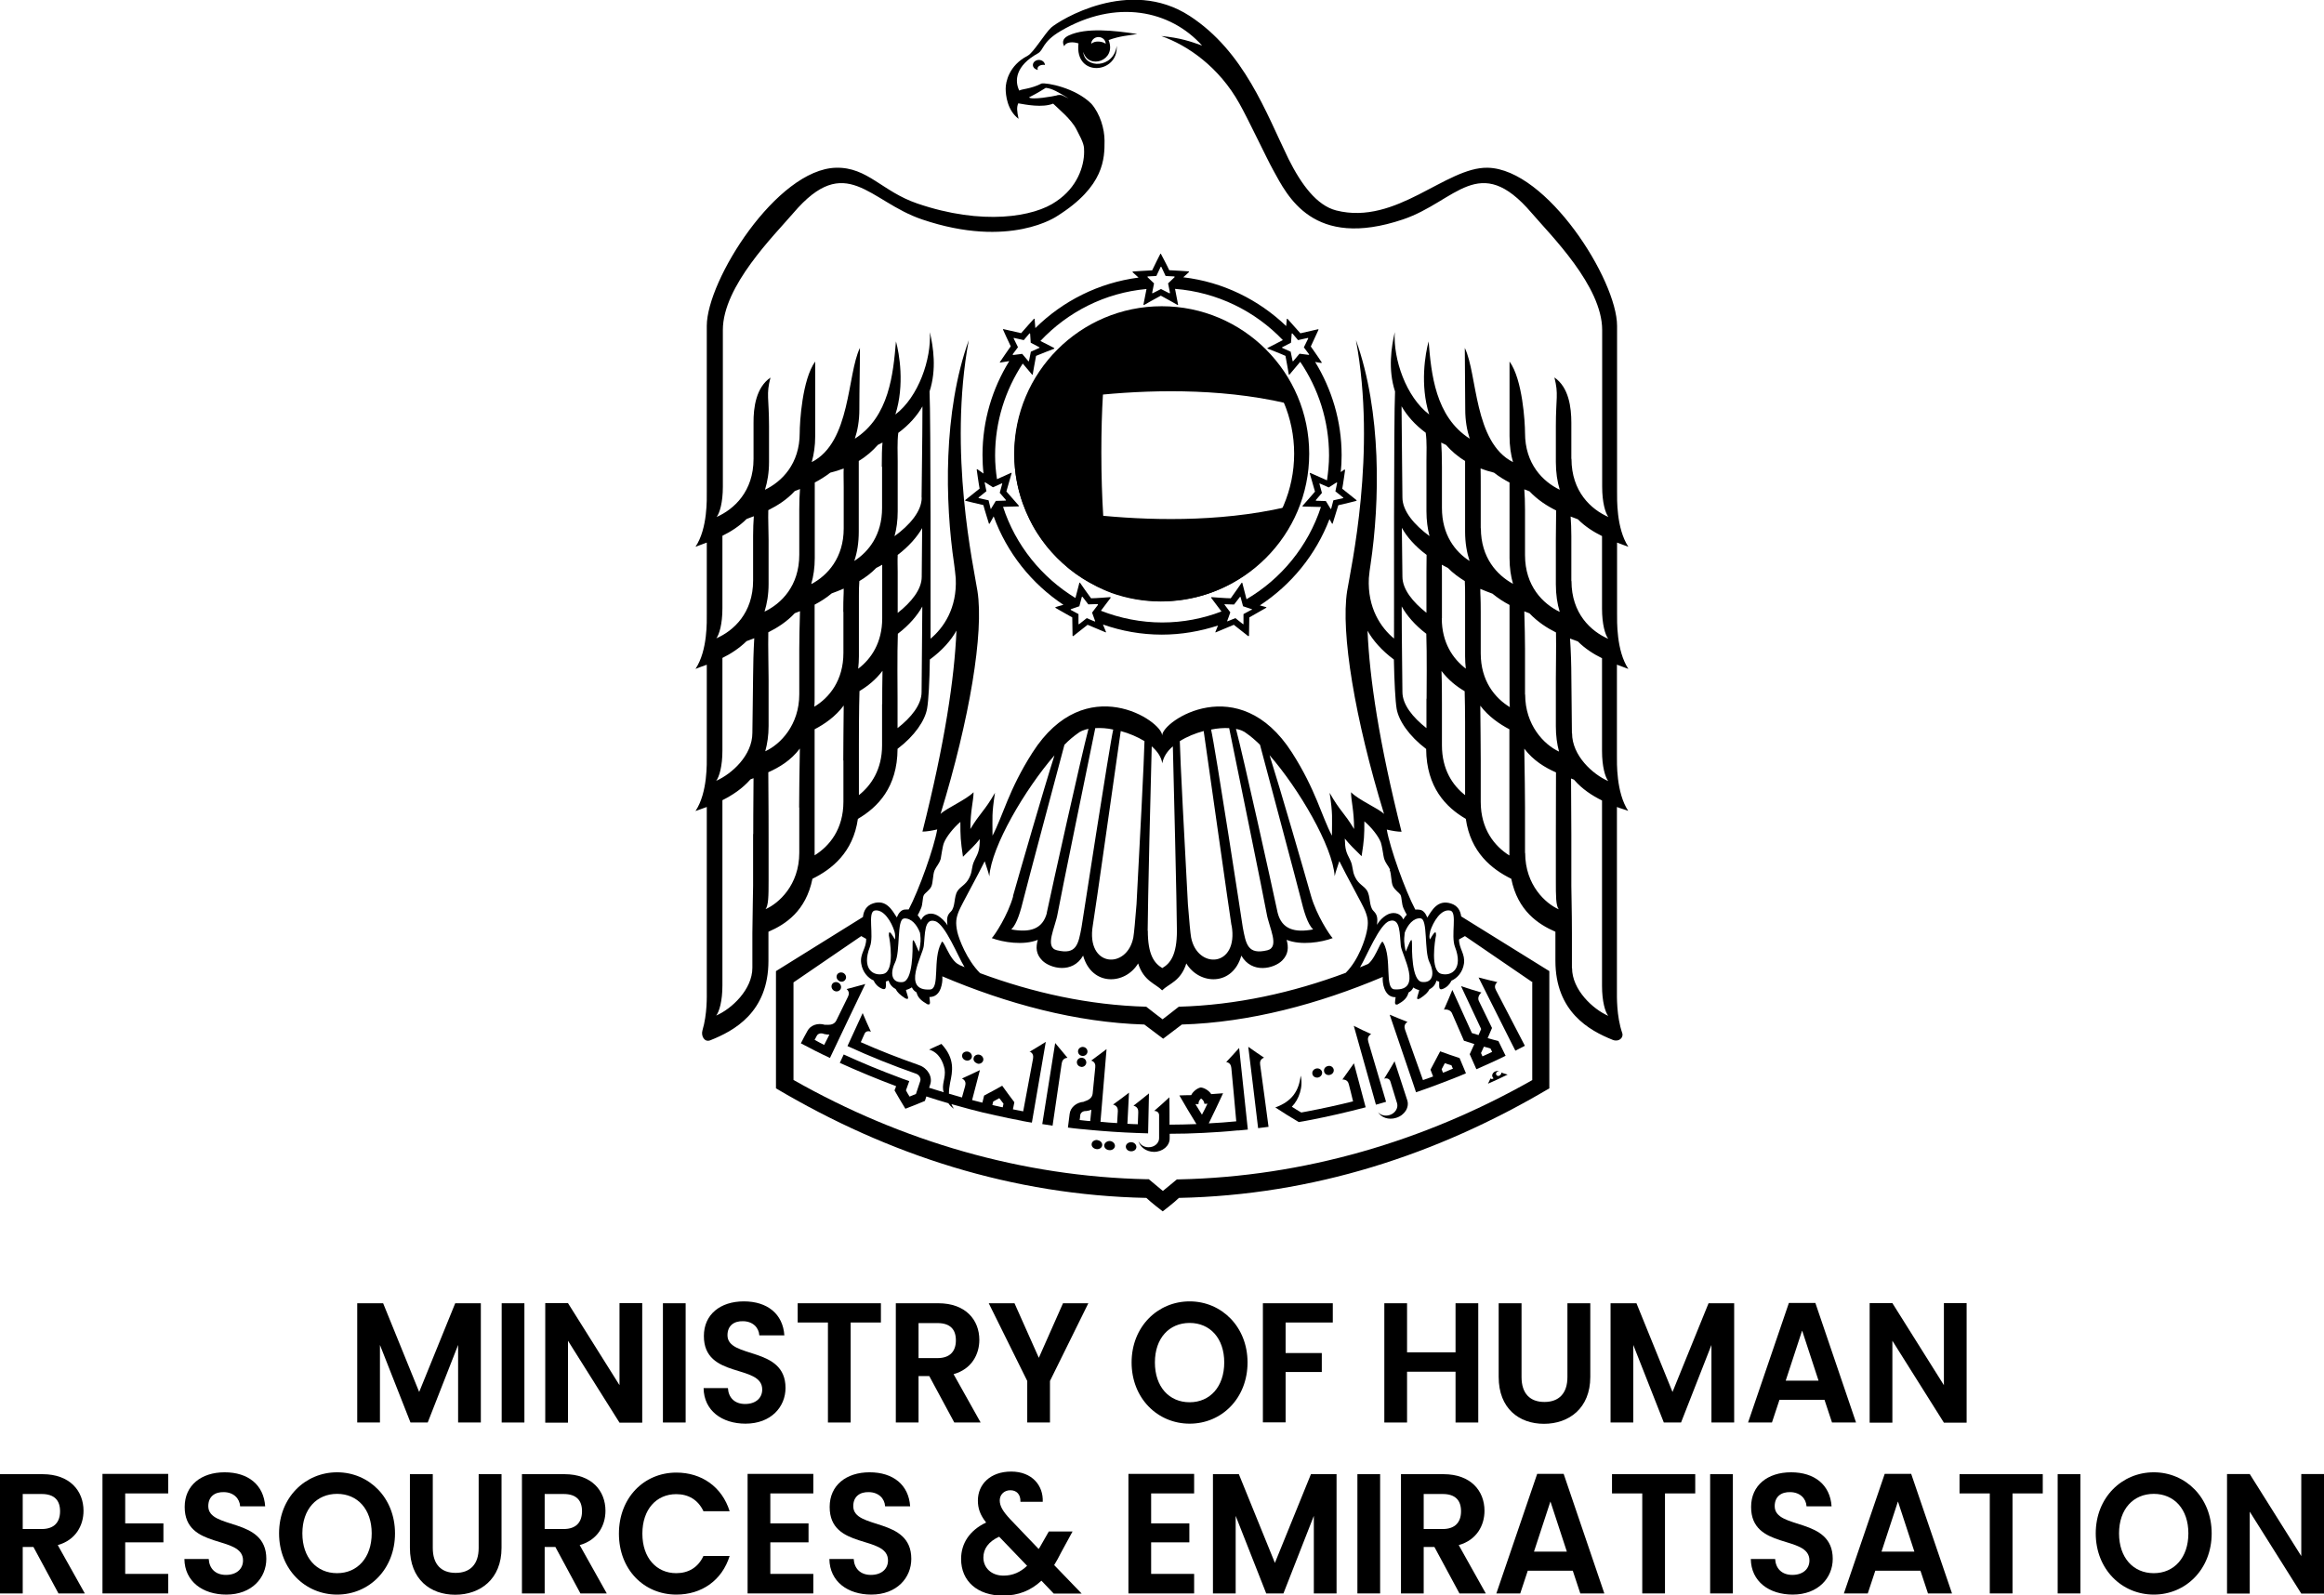 <?xml version="1.0" encoding="UTF-8"?>
<svg id="Layer_2" data-name="Layer 2" xmlns="http://www.w3.org/2000/svg" viewBox="0 0 160.56 110.24">
  <g id="Layer_1-2" data-name="Layer 1">
    <path d="M80.26,41.54c-5.62,0-10.19-4.57-10.19-10.19s4.57-10.19,10.19-10.19,10.19,4.57,10.19,10.19-4.57,10.19-10.19,10.19Zm0-19.34c-5.05,0-9.15,4.11-9.15,9.15s4.11,9.15,9.15,9.15,9.15-4.11,9.15-9.15-4.11-9.15-9.15-9.15Z"/>
    <g>
      <path d="M71.78,4.14c-.23,0-.42,.16-.42,.35,0,.17,.15,.31,.35,.34-.02-.03-.03-.06-.03-.09,0-.14,.18-.26,.39-.26,.04,0,.09,0,.12,.01h0c0-.19-.19-.35-.42-.35Z"/>
      <path d="M77.15,3.17c-.21,1.58-2.24,1.58-2.31,.41,.36,1.27,2.33,.61,1.75-.81,.78-.29,1.35-.31,1.98-.42-1.62-.25-3.53-.45-4.71,.09-.58,.26-.41,.62-.33,.76,.09-.31,.61-.33,.98-.2-.28,2.38,2.77,2.1,2.64,.17Zm-1.26-.61c.28,0,.5,.21,.5,.47-.15-.15-.73-.27-1,0,0-.26,.23-.47,.5-.47Z"/>
      <path d="M111.72,45.93c.3,.11,.57,.21,.78,.29-.84-1.27-.78-3.33-.78-3.82v-4.91c.3,.12,.57,.21,.78,.29-.84-1.27-.78-3.33-.78-3.82v-11.44c0-3.17-4.84-10.83-8.93-10.93-2.9-.07-6.31,4.01-10.48,2.95-1.34-.35-2.4-1.78-3.29-3.56-1.55-3.18-3.05-7.42-6.83-9.88-4.19-2.72-9.01,.32-9.56,.8-.47,.44-1.23,1.74-1.63,1.95-1.31,.68-1.52,1.83-1.52,2.27s.1,1.49,.89,2.09c-.11-.52-.14-.8-.02-1.07,.52,.09,1.67,.32,2.41,.02,.36,.36,1.24,1.06,1.61,1.78,.53,1,.53,1.15,.53,1.55,0,1.01-.48,2.46-1.92,3.42-1.52,1.08-5.11,1.69-9.61,.15-2.43-.83-3.43-2.52-5.61-2.47-4.09,.1-8.93,7.77-8.93,10.93v11.44c0,.49,.07,2.55-.78,3.82,.21-.08,.48-.18,.78-.29v4.91c0,.49,.07,2.54-.78,3.82,.21-.09,.48-.18,.78-.29v6.29c0,.48,.07,2.54-.78,3.82,.21-.08,.48-.17,.78-.28v12.69c0,.37,.04,1.61-.3,2.75-.11,.38,.14,.84,.54,.68,1.64-.65,4.02-1.93,4.02-5.49v-2.01c1.18-.51,2.59-1.43,3.04-3.66,1.34-.66,2.81-1.82,3.14-4.14,1.37-.8,2.73-2.18,2.74-4.84,1.19-.9,1.9-1.96,2.04-2.78,.1-.55,.17-1.87,.19-3.39,.86-.63,1.48-1.34,1.84-2-.14,3.3-.8,7.75-2.35,13.89,.27,0,.64-.06,1.02-.15-.21,1.24-1.26,4.19-1.97,5.53-.1,0-.2,0-.31,.01-.23,.04-.4,.26-.51,.54-.32-.49-.72-1.27-1.64-.97-.48,.16-.66,.54-.7,.94-.77,.48-6.01,3.74-6.01,3.74v8.1c7.78,4.61,16.34,7.38,25.59,7.57,.3,.3,1.13,.93,1.13,.93,0,0,.82-.63,1.12-.93,9.25-.19,17.82-2.97,25.59-7.57v-8.1s-5.8-3.6-6.09-3.78c-.05-.38-.23-.74-.7-.89-.93-.3-1.33,.48-1.64,.97-.11-.28-.28-.51-.52-.54-.11-.02-.21-.02-.31-.01-.71-1.34-1.76-4.29-1.97-5.53,.38,.09,.74,.15,1.02,.15-1.55-6.15-2.21-10.59-2.35-13.89,.36,.65,.97,1.36,1.82,1.99,.03,1.53,.1,2.85,.19,3.4,.14,.82,.85,1.88,2.04,2.78,.02,2.66,1.38,4.04,2.74,4.83,.33,2.32,1.8,3.48,3.14,4.14,.45,2.22,1.86,3.14,3.05,3.66v2.01c0,3.51,2.33,4.81,3.96,5.46,.42,.17,.76-.15,.66-.46-.41-1.19-.37-2.57-.37-2.95v-12.68c.3,.12,.57,.18,.78,.27-.84-1.28-.78-3.34-.78-3.82v-6.29ZM73.03,6.59h0c-.28,.07-1.75,.33-1.94,.14,.32-.17,.54-.27,1.16-.66,.45,.04,.88,.31,1.58,.73-.39-.16-.43-.29-.8-.22Zm-21,51.04v3.57c0,.45-.04,1.76-.05,3.27v2.4c0,1.5-1.43,2.84-2.5,3.3,.21-.26,.43-1,.43-2.08v-12.8c.66-.33,1.36-.78,1.94-1.44,.07-.02,.13-.05,.21-.08-.02,2-.02,3.56-.02,3.86Zm0-10.95c0,.59-.05,3.6-.05,3.96,0,1.56-1.43,2.84-2.5,3.31,.21-.27,.43-1,.43-2.09v-6.4c.57-.28,1.16-.66,1.67-1.16,.16-.06,.34-.13,.53-.2-.05,.83-.08,1.94-.08,2.58Zm-2.55-2.56c.21-.27,.43-1,.43-2.09v-5.01c.57-.28,1.16-.65,1.67-1.16,.15-.06,.32-.12,.5-.19-.03,.41-.05,.85-.05,1.36v3.08c0,2.25-1.35,3.48-2.55,4Zm5.74,11.67v3.13c0,2.25-1.44,3.51-2.33,3.9,.2-.26,.21-.9,.21-1.99v-1.13h0v-1.83c0-.35,0-2.2-.02-4.51,.74-.33,1.56-.81,2.18-1.64-.03,1.53-.05,3.53-.05,4.08Zm0-10.95v3.13c0,2.12-1.3,3.46-2.35,3.94,.14-.51,.23-1.09,.23-1.74v-.07s0,0,0,0c0-.07,0-.14,0-.21v-1.13h0v-1.83c0-.76-.04-2.2-.02-3.24,.62-.31,1.28-.73,1.83-1.32,.12-.05,.24-.09,.36-.14-.03,.89-.05,2.06-.05,2.62Zm0-9.64v3.13c0,2.15-1.24,3.38-2.4,3.93,.17-.55,.28-1.18,.28-1.91v-3.07c0-.69-.04-1.38-.02-2.03,.62-.31,1.28-.72,1.83-1.32,.12-.04,.24-.09,.36-.14-.03,.39-.05,.86-.05,1.41Zm.83,5.14c.15-.52,.24-1.11,.24-1.78v-5.22c.36-.19,.72-.41,1.07-.68,.33-.08,.64-.18,.93-.29-.02,.32,0,.72,0,1.3v2.84c0,2.04-1.12,3.25-2.22,3.84Zm2.22,12.21v2.84c0,1.9-.96,3.07-1.99,3.71v-4.86c0-.2,0-2.53,0-3.85,.71-.37,1.44-.88,2.01-1.64-.01,1.11-.03,2.97-.03,3.8Zm0-10.27v2.83c0,1.91-.98,3.1-2.01,3.72,.02-.2,.02-.41,.02-.63v-4.91c0-.16,0-.88,0-1.51,.4-.21,.8-.46,1.18-.78,.25-.09,.53-.2,.83-.33,0,.53-.03,.53-.03,1.6Zm2.67,6.37v2.85c0,1.65-.74,2.76-1.6,3.44v-3.52c0-.35,0-2.46,.04-3.67,.57-.34,1.13-.79,1.59-1.4-.02,.77-.02,1.76-.02,2.29Zm-1.65-2.45c.03-.27,.05-.56,.05-.85v-4.19c0-.31,0-.67,.03-1.01,.41-.24,.81-.54,1.17-.91,.14-.07,.28-.14,.41-.22,0,.25,0,.53,0,.85v2.85c0,1.69-.76,2.8-1.65,3.48Zm1.65-13.95v2.85c0,1.85-.92,3.02-1.92,3.66,.2-.58,.31-1.25,.31-2.03v-4.19c0-.22,0-.46,0-.69,.53-.32,.96-.7,1.32-1.11,.11-.05,.22-.11,.32-.16-.04,.4-.05,.94-.05,1.67Zm2.73,15.57c0,.87-.72,1.76-1.66,2.49v-2.03c0-.49-.03-3.2,.02-4.49,.79-.6,1.35-1.27,1.69-1.88-.01,2.22-.05,5.3-.05,5.91Zm-1.66-9.47c.78-.59,1.35-1.25,1.7-1.86-.02,1.55-.03,2.96-.03,3.36,0,.88-.72,1.76-1.66,2.5v-2.84c0-.33-.02-.74,0-1.15Zm1.67-3.97c0,.95-.83,1.9-1.88,2.67,.14-.5,.22-1.07,.22-1.72v-3.45c0-.55-.04-1.34,.04-1.97,.76-.56,1.3-1.19,1.67-1.83,0,2.23-.06,5.65-.06,6.3Zm-.06,28.41c.15-.32,.1-.77,.21-.95,.08-.14,.38-.32,.51-.58,.13-.27,.1-.84,.23-1.13,.13-.29,.3-.41,.42-.78,.03-.12,.12-.85,.22-1.1,.16-.42,.65-1.04,1.14-1.46,0,.99,.01,1.27,.18,2.41,.49-.49,.85-.82,1.16-1.22-.01,.74-.08,.91-.36,1.46-.24,.48-.12,.74-.37,1.22-.24,.49-.61,.59-.81,.91-.26,.4-.13,1.08-.45,1.41-.22,.22-.32,.39-.24,.96-.19-.32-.44-.52-.65-.66-.41-.26-.95-.2-1.17,.29-.07-.11-.15-.23-.24-.33,.07-.13,.15-.28,.21-.43Zm11.1,1.28c-.22,1.17-.34,1.92-1.7,1.59-.88-.21-.11-1.58,.05-2.54,.14-.83,2.28-11.24,2.6-12.81,.38-.02,.81,0,1.24,.1-.26,1.12-2.18,13.63-2.19,13.66Zm2.7-13.56c.59,.16,1.16,.4,1.65,.7-.02,1.18-.34,7.35-.55,11.26-.09,1.15-.17,2.01-.22,2.3-.43,2.24-3.29,2.08-2.8-.83,.14-.78,1.61-11.23,1.93-13.43Zm-5.09,12.56c-.3,1.15-1.19,1.38-2.46,1.15,.4-.4,.64-1.26,.87-2.2,.19-.78,2.28-8.6,2.8-10.56,.32-.33,.64-.59,.91-.78,.19-.16,.45-.26,.75-.32-.52,1.98-2.5,10.91-2.88,12.71Zm-2.33-1.15c-.37,1.32-1.27,2.69-1.48,2.9,.78,.29,2.19,.52,3.18,.12-.15,.52-.13,.99,.31,1.43,.54,.54,2.08,.94,2.82-.34,.6,2.13,2.9,2.03,3.8,.54,.39,1.23,1.2,1.39,1.66,1.86,.47-.47,1.28-.62,1.67-1.86,.9,1.49,3.2,1.59,3.8-.54,.74,1.28,2.27,.89,2.82,.34,.44-.44,.45-.92,.31-1.43,1,.4,2.41,.17,3.18-.12-.21-.21-1.11-1.58-1.49-2.9-.45-1.6-2.12-7.37-2.87-9.74,2.03,2.33,4.35,6.28,4.5,8.36,.06-.3,.2-.65,.32-1.04,.47,.97,1.59,2.96,1.78,3.43,.2,.5,.25,.82,.11,1.46-.1,.48-.53,1.91-1.45,2.83-3.68,1.37-7.55,2.23-11.53,2.34-.32,.26-1.12,.87-1.12,.87,0,0-.8-.6-1.13-.87-3.96-.11-7.81-.96-11.48-2.32,0,0,0,0,0,0-.92-.92-1.46-2.36-1.57-2.84-.14-.65-.09-.97,.11-1.46,.19-.46,1.31-2.46,1.78-3.43,.12,.39,.26,.75,.32,1.04,.15-2.08,2.47-6.02,4.5-8.36-.75,2.36-2.42,8.14-2.87,9.74Zm9.29,2.39c0-1.52,.23-11.18,.28-12.74,.39,.34,.66,.73,.73,1.17,.08-.44,.34-.84,.73-1.17,.04,1.56,.28,11.23,.28,12.74,0,1.65-.44,2.25-1.01,2.58-.57-.34-1-.94-1-2.58Zm8.22-1.19c.16,.96,.93,2.32,.05,2.54-1.36,.33-1.48-.42-1.7-1.59,0-.04-1.92-12.54-2.19-13.66,.44-.09,.86-.12,1.25-.1,.28,1.38,2.46,12.03,2.59,12.81Zm-2.13-12.76c.31,.06,.56,.16,.75,.32,.28,.19,.59,.46,.92,.78,.52,1.96,2.61,9.78,2.8,10.56,.23,.94,.47,1.8,.87,2.2-1.26,.24-2.16,0-2.45-1.15-.38-1.8-2.36-10.74-2.88-12.71Zm-.29,13.58c.5,2.91-2.37,3.07-2.8,.83-.05-.28-.13-1.15-.22-2.29-.21-3.91-.54-10.1-.56-11.27,.49-.31,1.06-.54,1.65-.7,.32,2.2,1.79,12.65,1.92,13.43Zm10.48,1.22c-.11-.46-.45,.95-1.04,1.44-.19,.08-.38,.16-.57,.24,.46-.77,1.35-2.99,2.03-3.2,.78-.25,.7,.92,.79,1.72,.07,.62,1.56,3.13-.44,3-.7-.04-.16-2.11-.76-3.21Zm-29.3,1.5c-.71-.29-1.12-2-1.24-1.5-.61,1.1-.07,3.16-.77,3.21-2,.13-.51-2.38-.44-3,.1-.8,.01-1.97,.79-1.72,.7,.21,1.59,2.48,2.02,3.16,0,0,.02,.01,.02,.02-.13-.05-.25-.11-.38-.16Zm-3.82-3.2c.52-.04,.91,.46,1.11,.99,.03,.24,.07,.48,.01,.86-.02,.16-.05,.31-.09,.45-.15-.32-.43-1.16-.43-.61,0,.39,.04,2.64-.7,2.71-.73,.07-.89-.58-.51-1.36,.38-.77,.1-2.99,.61-3.03Zm-2.05-.54c.64-.15,1.2,.78,1.4,1.45,.06,.19,.05,.48,.03,.54-.18-.28-.44-.78-.42-.27,.07,.31,.42,2.45-.37,2.65-.71,.18-1.53-.34-.94-1.87,.3-.78-.18-2.39,.32-2.5Zm45.46,4.97v6.74c-7.45,4.23-15.8,6.68-24.41,6.86h-.14s-.65,.54-.97,.8c0,0,0,0,0,0h0c-.32-.27-.97-.81-.97-.81h-.14c-8.61-.18-16.96-2.63-24.41-6.86v-6.74s4.68-3.2,4.68-3.2c.11,.06,.23,.13,.34,.19,.02,.67-.45,1.02-.34,1.71,.09,.57,.44,.98,.86,1.17,.11,.26,.32,.46,.59,.57,.29,.11,.26-.14,.25-.5,.06-.02,.13-.04,.19-.07,.08,.27,.26,.47,.49,.59,.1,.21,.29,.4,.66,.64,.37,.17,.12-.23,.05-.58,.13-.03,.27-.09,.41-.18,.05,.11,.12,.21,.22,.28,.04,.03,.07,.05,.1,.07,.09,.38,.35,.59,.75,.82,.27,.09,.16-.22,.14-.5,.37,0,.7-.2,.84-.8,.07-.29,.06-.48,.05-.63,4.45,1.89,9.26,3.19,13.96,3.33,.17,.13,1.3,.98,1.3,.98,0,0,1.12-.85,1.29-.98,4.68-.14,9.46-1.42,13.88-3.29-.01,.15-.01,.32,.05,.6,.15,.6,.47,.81,.84,.8-.03,.28-.13,.58,.14,.5,.4-.22,.66-.44,.75-.82,.04-.02,.07-.04,.11-.07,.1-.07,.17-.16,.22-.28,.13,.09,.27,.15,.41,.18-.07,.36-.31,.76,.05,.58,.37-.24,.56-.43,.66-.64,.23-.11,.41-.31,.48-.59,.06,.03,.12,.05,.19,.07,0,.37-.04,.61,.25,.5,.28-.11,.48-.32,.6-.57,.42-.19,.77-.6,.86-1.17,.1-.68-.34-1.03-.34-1.68,.14-.08,.27-.15,.41-.23l4.68,3.2Zm-7.06-3.52c.21-.67,.76-1.6,1.4-1.45,.5,.11,.02,1.71,.32,2.5,.59,1.53-.24,2.05-.94,1.87-.79-.2-.44-2.34-.37-2.65,.02-.51-.24-.01-.42,.27-.04-.13-.06-.22,.02-.54Zm-.65-.91c.51,.04,.23,2.26,.61,3.03,.38,.79,.22,1.44-.51,1.36-.74-.07-.7-2.32-.7-2.71,0-.56-.28,.29-.43,.61-.03-.14-.06-.29-.08-.45-.06-.38-.01-.62,.01-.86,.2-.53,.59-1.03,1.11-.99Zm-2.14-3.35c.13,.29,.09,.86,.23,1.13,.13,.26,.43,.45,.51,.58,.11,.18,.07,.63,.22,.95,.07,.15,.14,.3,.22,.43-.1,.11-.18,.22-.24,.33-.22-.5-.77-.55-1.18-.29-.21,.13-.45,.34-.64,.66,.08-.56-.03-.74-.24-.96-.32-.32-.19-1-.45-1.41-.2-.32-.57-.42-.81-.91-.24-.48-.12-.74-.36-1.22-.28-.54-.34-.72-.36-1.46,.32,.4,.67,.74,1.16,1.22,.18-1.15,.19-1.42,.19-2.41,.49,.41,.98,1.03,1.14,1.46,.09,.25,.18,.98,.22,1.1,.12,.37,.29,.5,.42,.78Zm2.54-11.83v2.03c-.94-.74-1.66-1.62-1.66-2.5,0-.62-.05-3.69-.05-5.91,.34,.62,.91,1.29,1.7,1.89,.05,1.3,.02,4,.02,4.49Zm0-8.78v2.84c-.94-.74-1.66-1.62-1.66-2.5,0-.4-.02-1.82-.04-3.37,.34,.62,.92,1.28,1.71,1.87,0,.41-.01,.82-.01,1.15Zm-1.66-5.13c0-.65-.05-4.07-.06-6.3,.37,.64,.91,1.27,1.67,1.83,.09,.63,.05,1.42,.05,1.97v3.45c0,.64,.08,1.21,.21,1.72-1.04-.77-1.87-1.72-1.87-2.67Zm4.33,17.05v3.52c-.87-.68-1.6-1.78-1.6-3.44v-2.85c0-.53,0-1.52-.03-2.29,.46,.61,1.02,1.06,1.6,1.4,.04,1.2,.03,3.31,.03,3.67Zm-1.6-8.7v-2.85c0-.32,0-.6-.01-.85,.14,.08,.28,.15,.42,.22,.36,.37,.77,.66,1.17,.91,.02,.34,.02,.69,.02,1.01v4.19c0,.3,.02,.58,.05,.85-.89-.68-1.66-1.79-1.66-3.48Zm0-7.62v-2.85c0-.73-.02-1.27-.05-1.67,.11,.05,.21,.11,.33,.16,.36,.41,.79,.79,1.32,1.11,0,.24,0,.47,0,.69v4.19c0,.78,.12,1.45,.31,2.03-1-.64-1.91-1.81-1.91-3.66Zm4.66,19.15v4.86c-1.02-.64-1.98-1.81-1.98-3.71v-2.84c0-.83-.02-2.69-.03-3.8,.57,.75,1.31,1.26,2.01,1.63,0,1.32,0,3.65,0,3.85Zm-1.98-9.13v-2.83c0-1.08-.03-1.08-.03-1.6,.3,.13,.58,.23,.84,.33,.38,.31,.78,.57,1.18,.78v6.43c0,.22,0,.43,.02,.63-1.03-.63-2.01-1.81-2.01-3.72Zm0-8.61v-2.84c0-.58,0-.97-.01-1.3,.29,.11,.6,.21,.93,.29,.34,.27,.71,.49,1.07,.68v5.22c0,.67,.09,1.26,.24,1.78-1.1-.6-2.22-1.8-2.22-3.84Zm3.06,22.43v-3.13c0-.54-.02-2.55-.05-4.08,.63,.83,1.44,1.31,2.19,1.64-.01,2.31-.01,4.16-.01,4.51v1.82h0v1.14c0,1.09,0,1.72,.2,1.99-.89-.39-2.32-1.66-2.32-3.9Zm0-10.95v-3.13c0-.56-.02-1.73-.05-2.62,.12,.05,.24,.09,.36,.14,.56,.59,1.21,1.01,1.83,1.32,.02,1.04-.01,2.48-.01,3.24v1.82h0v1.35h0v.07c0,.66,.08,1.23,.22,1.75-1.04-.48-2.34-1.83-2.34-3.94Zm0-9.64v-3.13c0-.55-.02-1.02-.05-1.41,.12,.05,.24,.09,.36,.14,.56,.59,1.21,1.01,1.84,1.32,0,.66-.02,1.34-.02,2.03v3.07c0,.73,.1,1.36,.27,1.91-1.16-.56-2.4-1.78-2.4-3.93Zm3.24,28.54v-2.4h0c0-1.51-.04-2.82-.04-3.27v-3.57c0-.31-.01-1.86-.02-3.86,.07,.03,.14,.05,.2,.08,.57,.66,1.27,1.11,1.94,1.44v12.8c0,1.09,.22,1.82,.43,2.08-1.06-.46-2.5-1.8-2.5-3.3Zm0-16.23c0-.36-.04-3.37-.04-3.96,0-.65-.03-1.75-.09-2.58,.19,.07,.37,.14,.54,.2,.51,.51,1.1,.88,1.67,1.16v6.4c0,1.09,.22,1.82,.43,2.09-1.06-.46-2.5-1.75-2.5-3.31Zm-.04-10.51v-3.1c0-.51-.02-.96-.05-1.36,.18,.07,.34,.13,.5,.19,.51,.51,1.1,.88,1.67,1.16v5.01c0,1.09,.22,1.82,.43,2.09-1.2-.52-2.54-1.75-2.54-3.99Zm0-8.45v-1.12c0-.56,0-1.11,0-1.37,0-1.05-.17-2.45-1.17-3.13,.3,1.18,.1,1.39,.1,3.37v1.39s0,.05,0,.21v.87c0,.73,.1,1.36,.27,1.92-1.16-.56-2.4-1.78-2.4-3.93,0-.72-.17-3.7-1.07-4.93v5.15c0,.68,.09,1.28,.24,1.8-2.72-1.38-2.45-6.07-3.33-7.89,0,1.57,.03,2.68,.03,4.25,0,.78,.12,1.44,.31,2.02-2.38-1.52-2.66-4.5-2.84-6.72-.23,.83-.61,3,.04,5.05-1.6-1.22-2.49-3.82-2.38-5.69-.23,1.02-.48,2.56,.02,4.1-.09,1.75-.07,15.56-.07,17.07-.91-.75-1.84-2.11-1.74-4.17,.03-.34,.07-.66,.12-.96,.64-4.31,.77-10.52-1.01-15.49,1.44,7.76-.35,15.74-.61,17.34-.45,2.87,.53,8.81,2.55,15.4-.39-.39-1.74-.95-2.28-1.5,0,.6,.21,1.24,.21,2.54-.7-1.16-.96-1.21-1.69-2.5,.23,1.52,.16,1.65,.16,2.96-.72-1.36-1.11-3.16-2.76-5.74-3.67-5.73-8.97-2.18-8.97-1.18,0-1-5.29-4.56-8.96,1.18-1.65,2.58-2.04,4.38-2.76,5.74,0-1.31-.06-1.45,.17-2.96-.74,1.29-1,1.34-1.7,2.5,0-1.3,.22-1.94,.22-2.54-.54,.54-1.89,1.11-2.28,1.5,2.02-6.59,3-12.53,2.55-15.4-.25-1.61-2.04-9.58-.6-17.34-1.78,4.97-1.65,11.18-1.01,15.49,.04,.3,.08,.63,.11,.97,.1,2.06-.84,3.42-1.74,4.17,0-1.51,.02-15.3-.07-17.08,.5-1.54,.26-3.07,.02-4.1,.11,1.86-.78,4.47-2.38,5.69,.65-2.05,.27-4.22,.04-5.05-.19,2.23-.46,5.2-2.84,6.72,.19-.58,.31-1.24,.31-2.02,0-1.57,.04-2.68,.04-4.25-.89,1.82-.62,6.51-3.33,7.89,.15-.53,.24-1.12,.24-1.8v-5.15c-.9,1.24-1.07,4.21-1.07,4.93,0,2.15-1.24,3.37-2.4,3.93,.17-.55,.28-1.19,.28-1.91v-.87c0-.16,0-.21,0-.21v-1.39c0-1.99-.21-2.19,.1-3.37-1,.68-1.18,2.08-1.17,3.13v2.49c0,2.25-1.35,3.48-2.55,4.01,.21-.27,.43-1,.43-2.09v-10.83c0-3.04,3.55-6.54,4.87-8.08,3.64-4.27,5.23-.8,8.89,.44,6.1,2.07,9.35-.24,9.35-.24,3.26-2.05,3.26-3.98,3.26-5.19,0-.82-.31-1.88-.91-2.56-1.11-1.11-3.09-1.47-3.44-1.4-.74,.38-1.4,.38-1.54,.49-.34-.68-.26-1.72,1.28-2.57,.43-.24,.27-.78,1.58-1.55,3.83-2.24,7.58-1.43,9.77,1.01-.77-.28-1.52-.54-2.82-.66,1.83,.64,4,2.15,5.4,4.67,.57,1,1.87,3.76,2.33,4.59,.98,1.78,2.74,5.51,8.97,3.41,3.67-1.24,5.25-4.71,8.89-.44,1.32,1.54,4.87,5.04,4.87,8.08v10.83c0,1.09,.22,1.82,.43,2.09-1.2-.52-2.55-1.76-2.55-4.01Z"/>
      <path d="M76.21,27.26c3.74-.35,8.84-.44,13.53,.82-1.39-3.93-5.13-6.74-9.53-6.74-1.2,0-2.35,.21-3.42,.59-.32,.11-.62,.25-.93,.39-.08,.04-.16,.08-.23,.12-.27,.14-.53,.28-.79,.44-.03,.02-.06,.03-.09,.05-.28,.18-.55,.38-.81,.58-.06,.05-.12,.1-.18,.15-.23,.19-.45,.39-.66,.59-.03,.03-.06,.06-.09,.09-.24,.24-.46,.5-.68,.76-.04,.04-.07,.09-.1,.13-.19,.25-.37,.5-.54,.76-.02,.03-.04,.06-.06,.09-.19,.3-.36,.61-.52,.93-.01,.03-.02,.05-.04,.08-.14,.3-.27,.61-.39,.93,0,.02-.02,.04-.02,.06,0,0,0,0,0,0-.37,1.05-.58,2.18-.58,3.36s.21,2.3,.58,3.35h0s.01,.03,.02,.04c.12,.34,.26,.67,.42,1,0,0,0,0,0,.01,.16,.33,.34,.66,.54,.97,0,0,0,.01,.01,.02,.19,.3,.4,.59,.62,.87,.01,.01,.02,.03,.03,.04,.45,.56,.96,1.07,1.52,1.53,.02,.02,.04,.04,.07,.06,.56,.45,1.16,.83,1.8,1.15,.03,.02,.06,.03,.09,.05,.31,.15,.63,.3,.96,.42,0,0,0,0,0,0,.01,0,.02,.01,.04,.02,1.07,.38,2.22,.59,3.42,.59,4.4,0,8.14-2.81,9.53-6.74-4.68,1.25-9.77,1.17-13.51,.82-.08-1.29-.13-2.77-.13-4.4,0-1.48,.04-2.81,.11-3.97Z"/>
      <path d="M92.92,32.48s0-.02-.01-.03c-.01,0-.02,0-.04,0,0,0-.1,.07-.24,.17,.04-.38,.06-.77,.06-1.16,0-2.36-.68-4.57-1.83-6.45,.23,.04,.42,.07,.42,.07,.02,0,.03,0,.03-.02,0,0,0-.02,0-.03,0,0-.58-.86-.75-1.09,.13-.27,.53-1.15,.53-1.15,0,0,0-.02,0-.03,0,0-.02-.01-.03-.01l-1.22,.28c-.2-.23-.89-1-.89-1,0,0-.02-.01-.03,0-.01,0-.02,.01-.02,.03l-.04,.47c-1.9-1.82-4.37-3.05-7.11-3.37,.21-.19,.39-.35,.39-.36,0,0,.01-.02,0-.03,0-.01-.01-.02-.03-.02,0,0-1.04-.07-1.33-.08-.12-.27-.57-1.12-.57-1.12h0s-.01-.02-.03-.02c0,0-.02,0-.02,.02,0,0-.44,.86-.56,1.13-.29,.01-1.33,.08-1.33,.08-.01,0-.02,0-.02,.02,0,.01,0,.02,0,.03,0,0,.19,.17,.41,.37-2.76,.36-5.24,1.62-7.13,3.49l-.05-.62s0-.02-.02-.03c0,0-.02,0-.03,.01,0,0-.69,.76-.88,.99l-1.23-.28s-.02,0-.02,.01c0,0,0,.02,0,.03,0,0,.4,.89,.53,1.15-.17,.23-.75,1.09-.75,1.09,0,0,0,.02,0,.03,0,0,.02,.01,.03,0,0,0,.3-.05,.62-.1-1.17,1.89-1.85,4.11-1.85,6.48,0,.43,.02,.86,.07,1.29-.23-.16-.43-.3-.43-.3,0,0-.02,0-.03,0,0,0-.01,.02-.01,.03,0,0,.14,1.02,.2,1.31l-.99,.79s-.01,.02-.01,.03c0,.01,.01,.02,.02,.02,0,0,.95,.24,1.24,.3,.07,.29,.38,1.26,.38,1.27,0,.01,.01,.02,.03,.02,0,0,.02,0,.03-.02,0,0,.13-.23,.27-.49,.92,2.52,2.62,4.65,4.82,6.11-.29,.08-.54,.15-.54,.16-.01,0-.02,.01-.02,.02,0,.01,0,.02,.01,.03,0,0,.9,.52,1.16,.66,0,.17,.02,1.26,.02,1.26,0,.01,0,.02,.02,.03,0,0,0,0,.01,0,0,0,.01,0,.02,0l.99-.78,1.24,.52s.02,0,.03,0c0,0,.01-.02,0-.03,0,0-.1-.24-.21-.51,1.28,.45,2.64,.7,4.07,.7,1.35,0,2.65-.23,3.88-.63-.1,.24-.18,.44-.18,.44,0,.01,0,.02,0,.03,0,.01,.02,.01,.03,0l1.24-.52,.99,.78s.01,0,.02,0c0,0,0,0,.02,0,0,0,.02-.01,.02-.03,0,0,.02-1.1,.02-1.26,.25-.14,1.16-.66,1.16-.66,.01,0,.02-.01,.02-.03,0-.01,0-.02-.02-.02,0,0-.19-.05-.43-.12,2.17-1.42,3.87-3.5,4.81-5.96,.1,.17,.17,.3,.17,.3,0,.01,.02,.02,.03,.02h0s.02,0,.02-.02c0,0,.31-.98,.39-1.26,.29-.06,1.24-.3,1.24-.3,0,0,.02-.01,.02-.02,0,0,0-.02,0-.03l-.99-.79c.06-.29,.2-1.31,.2-1.31Zm-3.73-8.8l.05-.62s0-.02,.02-.02c.01,0,.03,0,.03,0l.39,.46,.67-.15s.02,0,.03,.01c0,0,0,.02,0,.03l-.3,.61,.36,.48s0,.02,0,.03c0,0-.02,.02-.03,.01l-.63-.08-.43,.51s-.02,.01-.02,.01h-.01s-.02-.01-.02-.02l-.13-.64-.58-.26s-.02-.01-.02-.02c0-.01,0-.02,.02-.03l.6-.31Zm-9.9-4.58l.6-.03,.29-.62s.02-.02,.03-.02c.01,0,.02,0,.03,.02l.29,.62,.59,.03s.02,0,.03,.02c0,.01,0,.02,0,.03l-.45,.43,.13,.65s0,.02-.01,.03c0,0-.01,0-.02,0,0,0,0,0-.02,0l-.57-.29-.57,.29s-.02,0-.03,0c-.01,0-.01-.02-.01-.03l.13-.65-.45-.43s0-.02,0-.03c0-.01,0-.02,.02-.02Zm-9.32,5.37l.36-.48-.3-.61s0-.02,0-.03c0,0,.02,0,.03,0l.67,.15,.39-.46s.02-.01,.03,0c.01,0,.02,.01,.02,.02l.04,.62,.59,.31s.02,.01,.02,.03c0,.01,0,.02-.02,.02l-.58,.26-.13,.64s-.01,.02-.02,.02h0s-.02,0-.02,0l-.43-.51-.62,.08s-.02,0-.03-.02c0-.01,0-.02,0-.03Zm-1.49,10.69s-.01,.01-.02,.01h0s-.02-.01-.02-.02l-.14-.58-.67-.15s-.02,0-.02-.02c0,0,0-.02,0-.03l.54-.43-.12-.58s0-.02,.01-.03c.01,0,.02,0,.03,0l.53,.34,.61-.27s.02,0,.03,0c0,0,.01,.02,0,.03l-.17,.62,.42,.49s0,.02,0,.03c0,.01-.01,.02-.02,.02l-.67,.02-.33,.54Zm7.37,6.62s0,0,0,.02l-.23,.3-.17,.23,.09,.25,.12,.33s0,.02,0,.03h0s-.02,0-.03,0l-.15-.06-.4-.17-.2,.16-.33,.26s-.01,0-.02,0h0s0,0-.01,0c0,0-.01-.02-.01-.02v-.68s-.52-.28-.52-.28c-.01,0-.02-.02-.02-.03,0-.01,0-.02,.02-.03l.29-.1,.29-.1,.17-.64s.01-.02,.02-.02c.01,0,.02,0,.03,.01h0l.2,.26,.2,.26,.64-.02s.02,0,.02,.02c0,0,0,0,0,.01Zm10.58,.36s0,0,0,.01l-.52,.28v.68s0,.02,0,.02h-.01s-.02,0-.02,0l-.53-.42-.32,.13-.22,.09h0s0,0,0,0c0,0-.02,0-.02,0,0,0,0-.01,0-.02,0,0,0,0,0-.02l.09-.24,.12-.34-.4-.53s0,0,0-.01v-.02s0,0,.02,0c0,0,0,0,.01,0l.63,.02,.4-.52s.02-.01,.03-.01c.01,0,.02,.01,.02,.02h0s0,0,0,0l.1,.37,.07,.26,.45,.15,.15,.05s.02,.02,.02,.03c0,0,0,0,0,.02Zm-.31-.73l-.29-1.13s-.02-.02-.02-.02c-.01,0-.02,0-.03,.01,0,0-.58,.84-.75,1.07-.29,0-1.32-.08-1.32-.08-.01,0-.02,0-.03,.02,0,0,0,.02,0,.03l.71,.94c-1.28,.49-2.65,.76-4.1,.76s-2.91-.29-4.23-.81l.67-.89s.01-.02,0-.03c0-.01-.02-.02-.03-.02,0,0-1.03,.08-1.32,.08-.18-.23-.76-1.07-.76-1.07,0-.01-.02-.01-.03-.01-.01,0-.02,0-.02,.02l-.27,1.04c-2.34-1.43-4.14-3.65-5-6.3l1.07-.03s.02,0,.02-.02c0,0,0-.02,0-.03,0,0-.67-.76-.86-.98,.08-.29,.36-1.26,.36-1.26,0-.01,0-.02,0-.03,0,0-.02,0-.03,0l-.98,.44c-.08-.54-.13-1.08-.13-1.64,0-2.35,.71-4.53,1.91-6.35l.65,.77s.01,0,.02,0h0s.02-.01,.02-.02c0,0,.17-1,.23-1.28,.28-.12,1.23-.49,1.24-.49,0,0,.02-.01,.02-.03,0-.01,0-.02-.02-.03l-.94-.48c1.88-2,4.45-3.33,7.33-3.59l-.21,1.07s0,.02,.01,.03c0,0,.01,0,.02,0,0,0,0,0,.02,0,0,0,.89-.51,1.15-.64,.26,.13,1.15,.64,1.15,.64,0,0,.02,0,.03,0,0,0,.02-.02,.01-.03l-.21-1.08c2.92,.23,5.54,1.54,7.45,3.54l-1.05,.54s-.02,.02-.02,.03c0,.01,0,.02,.02,.02,0,0,.96,.37,1.23,.5,.06,.28,.23,1.28,.23,1.28,0,.01,.01,.02,.02,.02t0,0s.02,0,.02,0l.75-.89c1.25,1.85,1.99,4.07,1.99,6.47,0,.58-.06,1.15-.14,1.72l-1.15-.51s-.02,0-.03,0c-.01,0-.02,.02-.01,.03,0,0,.28,.97,.36,1.26-.19,.23-.86,.98-.86,.98,0,0,0,.02,0,.03,0,0,.01,.02,.03,.02l1.24,.03c-.88,2.7-2.74,4.97-5.15,6.38Zm6.68-7.04s.01,.02,.01,.03c0,.01-.01,.02-.02,.02l-.67,.15-.15,.58s-.01,.02-.02,.02h0s-.02,0-.02-.01l-.33-.54-.66-.02s-.02,0-.03-.02c0-.01,0-.02,0-.03l.42-.49-.17-.62s0-.02,0-.03c0,0,.02-.01,.03,0l.61,.27,.53-.34s.02,0,.04,0c0,0,.01,.02,.01,.03l-.12,.58,.54,.43Z"/>
      <path d="M96.36,73.31c-.24,.41-.48,.82-.73,1.22,.2-.06,.38,.02,.43,.2,.15,.5,.31,1,.46,1.5,.1,.33-.14,.71-.53,.82-.31,.09-.62,0-.79-.21,.22,.38,.74,.56,1.25,.4,.6-.18,.94-.74,.77-1.23-.29-.9-.58-1.8-.88-2.7Z"/>
      <path d="M76.69,78.84c-.2-.01-.38,.12-.4,.29-.02,.18,.15,.33,.35,.34,.2,.02,.38-.11,.39-.29,0-.17-.15-.32-.34-.34Z"/>
      <path d="M66.73,73.27c.18,.05,.36-.04,.41-.21,.04-.16-.07-.34-.24-.39-.18-.05-.38,.04-.42,.2-.05,.17,.06,.35,.25,.4Z"/>
      <path d="M91.07,74.45c.18-.04,.3-.21,.27-.38-.04-.17-.22-.28-.4-.24-.19,.04-.31,.21-.27,.38,.03,.17,.21,.28,.41,.24Z"/>
      <path d="M78.16,78.92c-.2,0-.37,.12-.38,.3,0,.18,.15,.32,.35,.33,.21,.01,.38-.12,.38-.3,0-.17-.15-.32-.35-.33Z"/>
      <path d="M75.82,78.77c-.21-.02-.39,.11-.4,.28-.02,.18,.14,.33,.34,.35,.2,.02,.38-.1,.39-.28,.01-.17-.14-.32-.34-.34Z"/>
      <path d="M67.52,73.49c.18,.05,.36-.05,.41-.22,.04-.16-.07-.34-.25-.39-.18-.05-.37,.05-.41,.21-.05,.17,.07,.34,.26,.39Z"/>
      <path d="M91.88,74.27c.18-.04,.3-.21,.26-.38-.04-.17-.22-.28-.4-.23-.19,.04-.3,.21-.26,.38,.04,.17,.21,.28,.4,.23Z"/>
      <path d="M104.69,72.6c.22-.11,.44-.22,.66-.34-.66-1.28-1.33-2.57-2-3.85-.09-.17-.11-.37,.1-.55-.44-.1-.88-.21-1.3-.32,.75,1.5,1.5,3,2.26,4.5,.1,.19,.19,.38,.29,.57Z"/>
      <path d="M87.33,73.08c-.37-.24-.73-.5-1.09-.75,.23,1.88,.46,3.74,.68,5.62,.24-.03,.48-.06,.72-.09-.19-1.43-.38-2.87-.58-4.3-.03-.19,.02-.38,.27-.48Z"/>
      <path d="M72.01,77.67c.23,.04,.48,.07,.71,.11,.21-1.43,.42-2.86,.63-4.3,.03-.19,.13-.37,.4-.39-.29-.34-.57-.68-.85-1.02-.3,1.87-.6,3.73-.89,5.59Z"/>
      <path d="M94.53,71.97c-.05-.18-.04-.38,.2-.52-.41-.18-.81-.37-1.2-.57,.46,1.62,.91,3.23,1.36,4.84,.06,.2,.12,.41,.17,.61,.23-.06,.47-.13,.7-.2-.41-1.39-.82-2.78-1.23-4.16Z"/>
      <path d="M92.75,74.59c.29,0,.4,.16,.44,.34,.1,.39,.2,.78,.29,1.17-1.04,.26-2.1,.49-3.15,.69-.15,.03-.29,.05-.43,.08-.22-.13-.44-.26-.65-.4,.5-.5,.8-1.39,.61-2.15-.12,1.05-.59,1.78-1.75,2.2,.53,.35,1.06,.68,1.62,1.01,.24-.04,.48-.08,.72-.13,1.31-.25,2.61-.55,3.9-.89-.27-1.01-.54-2.02-.81-3.04-.26,.37-.52,.74-.79,1.11Z"/>
      <path d="M99.5,72.64c-.22,.43-.44,.84-.67,1.27,.06,.16,.12,.31,.18,.47-.23,.08-.46,.17-.7,.25-.42-1.16-.83-2.33-1.24-3.49-.06-.18-.06-.38,.17-.53-.41-.16-.83-.33-1.23-.5,.54,1.59,1.08,3.18,1.62,4.76,.06,.2,.14,.4,.2,.6,.17-.06,.35-.12,.52-.18,.06-.02,.11-.04,.17-.06,.58-.21,1.15-.42,1.73-.65,.35-.13,.68-.27,1.03-.42-.15-.35-.29-.7-.44-1.05-.46-.15-.91-.31-1.35-.47Zm.53,1.35c-.11,.04-.23,.09-.34,.13-.03-.08-.06-.15-.09-.24,.07-.14,.15-.28,.22-.42,.15,.05,.3,.11,.46,.15,.03,.08,.06,.16,.1,.23-.12,.05-.23,.1-.34,.14Z"/>
      <path d="M84.7,73.38c.27,.04,.35,.22,.37,.41,.12,1.23,.23,2.46,.34,3.69-.63,.06-1.27,.11-1.9,.14,.34-.69,.67-1.39,.99-2.08-.28,.02-.55,.04-.82,.06-.12-.21-.46-.44-.72-.46-.25,.04-.57,.31-.66,.53-.27,0-.55,.01-.82,.02,.38,.66,.77,1.32,1.18,1.98-.62,.02-1.24,.04-1.86,.04,0-.63,0-1.26-.01-1.89-.34,.32-.69,.63-1.05,.94,.21,0,.35,.13,.34,.32,0,.52,0,1.05,0,1.57,0,.34-.33,.63-.74,.62-.33,0-.59-.2-.69-.44,.1,.42,.53,.75,1.07,.76,.61,0,1.1-.42,1.09-.94v-.31c.77,0,1.54-.02,2.31-.06,.79-.04,1.57-.09,2.36-.17,.03,0,.07,0,.1,0,.21-.02,.42-.04,.63-.06-.2-1.88-.4-3.75-.6-5.64-.29,.33-.59,.65-.89,.97Zm-1.66,3.64c-.15-.24-.3-.49-.45-.73,.07,0,.14,0,.21,0,0-.19,.07-.28,.18-.39,.13,.1,.21,.19,.23,.37,.07,0,.14,0,.21-.01-.12,.26-.25,.52-.39,.78Z"/>
      <path d="M71.12,72.65c.26,.11,.28,.31,.25,.5-.23,1.21-.46,2.43-.68,3.64-.24-.05-.47-.09-.71-.14,.03-.16,.07-.33,.1-.49-.29-.38-.57-.76-.84-1.14-.41,.23-.83,.46-1.25,.68-.04,.16-.08,.33-.12,.49-.24-.06-.48-.12-.71-.18,.18-.69,.36-1.38,.54-2.07-.41,.2-.82,.39-1.24,.58,.26,.13,.27,.33,.22,.52-.07,.27-.15,.53-.22,.79-.1-.03-.2-.06-.31-.09,0,0,0,0,0,0-.2-.06-.39-.11-.59-.17,0-.25,.03-.5,.08-.75,.16-.77,.37-1.65-.6-2.69-.28,.13-.57,.26-.85,.39,.69,.21,.96,.84,1.07,1.35,.1,.62-.24,1.08-.06,1.6-.34-.1-.67-.2-1.01-.31,0,0,0,0,0,0,.03-.08,.05-.16,.08-.24,.17-.52-.18-1.12-.77-1.32-.04-.01-.08-.03-.13-.05-1.31-.46-2.62-.97-3.9-1.54,.09-.19,.17-.39,.26-.58,.07-.17,.26-.22,.44-.14-.2-.43-.39-.86-.57-1.29-.35,.76-.7,1.52-1.05,2.28,1.56,.72,3.14,1.35,4.74,1.91,.22,.08,.35,.3,.29,.5-.03,.08-.06,.16-.08,.24-.07,.22-.15,.44-.22,.66-.15,.06-.29,.12-.44,.18-.09-.14-.17-.28-.25-.43,.08-.22,.15-.43,.23-.64-.17-.06-.34-.12-.51-.18-.06-.02-.12-.04-.18-.07-1.29-.48-2.58-1.01-3.84-1.59-.09,.19-.18,.38-.27,.58,1.28,.58,2.58,1.12,3.89,1.61-.03,.1-.07,.19-.11,.29,.24,.42,.49,.85,.75,1.27,.45-.17,.9-.35,1.35-.54,.03-.1,.06-.2,.1-.31,.5,.17,1.01,.32,1.52,.47,.1,.15,.22,.27,.38,.38-.07-.11-.13-.22-.17-.32,.42,.12,.85,.24,1.27,.35,.59,.16,1.19,.3,1.79,.43,.59,.13,1.19,.26,1.79,.37,.02,0,.05,.01,.08,.02,.21,.04,.42,.08,.63,.11,0,0,0,0,0,0,.32-1.86,.64-3.72,.96-5.58-.37,.24-.75,.46-1.13,.69Zm-1.85,3.86c-.12-.02-.24-.05-.36-.08-.12-.02-.23-.05-.35-.08,.02-.08,.04-.16,.06-.24,.14-.07,.28-.15,.42-.23,.1,.13,.19,.25,.29,.38-.02,.08-.03,.16-.05,.24Z"/>
      <path d="M79.32,78.33c.02-.93,.04-1.85,.06-2.78-.35,.29-.71,.57-1.07,.85,.28,.07,.34,.27,.33,.46-.01,.27-.02,.55-.03,.82-.24,0-.48-.02-.72-.03,.04-.72,.07-1.43,.11-2.15-.36,.28-.72,.55-1.1,.82,.28,.08,.34,.27,.33,.46-.02,.27-.03,.55-.05,.82-.38-.02-.77-.05-1.15-.09,.14-1.67,.28-3.34,.42-5.02-.35,.26-.7,.53-1.06,.79,.26,.09,.3,.28,.28,.47-.06,.6-.12,1.2-.18,1.81-.03,.28-.24,.41-.4,.48-.11,.05-.21,.07-.22,.09-.49,.04-.91,.37-.97,.83-.04,.32-.08,.63-.12,.95,.28,.04,.57,.07,.86,.1,.08,0,.16,.02,.24,.02,.41,.04,.81,.08,1.22,.11,1.07,.09,2.14,.14,3.22,.17Zm-4.01-.87c-.12,0-.24-.02-.36-.03-.12-.01-.24-.03-.36-.04,.02-.11,.03-.22,.04-.33,.02-.16,.16-.28,.34-.29,.02,0,.04,0,.06,0,.13-.01,.26-.05,.37-.09-.03,.26-.05,.53-.08,.8Z"/>
      <path d="M58.48,68.33c.21,.18,.19,.37,.1,.55-.27,.54-.54,1.09-.8,1.63-.12,.25-.37,.3-.55,.3-.13,0-.23-.01-.24,0-.48-.15-1,.02-1.21,.43-.15,.28-.31,.56-.45,.85,.33,.17,.66,.35,1,.52,.33,.17,.67,.33,1.01,.49,.81-1.7,1.62-3.41,2.44-5.11-.43,.12-.86,.24-1.29,.35Zm-1.54,3.87c-.11-.06-.22-.11-.33-.17-.11-.06-.22-.12-.33-.18,.05-.1,.1-.19,.15-.28,.07-.14,.25-.2,.43-.15,.02,0,.04,.01,.05,.02,.13,.03,.27,.05,.39,.05-.12,.24-.24,.47-.36,.71Z"/>
      <path d="M74.77,72.96c.18,.02,.34-.1,.36-.27,.02-.17-.11-.33-.29-.35-.17-.02-.34,.1-.36,.27-.02,.18,.11,.33,.29,.35Z"/>
      <path d="M74.68,73.72c.19,.02,.34-.1,.37-.28,.01-.17-.11-.33-.29-.35-.18-.02-.34,.1-.36,.27-.02,.17,.11,.34,.29,.35Z"/>
      <path d="M57.63,68.46c.17,.09,.37,.03,.45-.13,.07-.15,.01-.34-.16-.43-.16-.09-.37-.03-.44,.12-.08,.15-.01,.35,.15,.44Z"/>
      <path d="M57.98,67.79c.17,.09,.36,.03,.44-.13,.08-.15,.01-.34-.15-.43-.16-.08-.36-.03-.44,.12-.08,.16-.01,.35,.15,.43Z"/>
      <path d="M102.34,71.08c-.06,.15-.13,.3-.19,.44-.15-.05-.3-.09-.46-.14-.45-.99-.9-1.99-1.35-2.98-.18,.45-.38,.9-.58,1.36,.27-.04,.48,.08,.55,.24,.26,.6,.52,1.19,.78,1.79,.01,.04,.04,.08,.05,.12,.24,.08,.48,.15,.72,.23-.1,.23-.21,.46-.32,.7,.15,.35,.31,.7,.46,1.04,.34-.15,.68-.3,1.01-.45,.34-.16,.68-.31,1.01-.48-.17-.34-.33-.68-.5-1.02-.25-.06-.5-.13-.74-.2,.1-.23,.2-.46,.3-.7-.3-.62-.61-1.25-.91-1.87-.08-.17-.03-.4,.18-.58-.47-.14-.94-.28-1.41-.44,.46,.99,.93,1.97,1.39,2.96Zm.64,1.38c.04,.07,.07,.15,.11,.22-.12,.05-.23,.11-.34,.16-.11,.05-.22,.1-.33,.15-.03-.08-.07-.15-.1-.23,.06-.14,.13-.29,.2-.44,.15,.04,.31,.08,.46,.13Z"/>
      <path d="M103.61,74.32c-.1,.05-.2,.02-.24-.06-.04-.08,0-.18,.1-.22,.04-.02,.08-.03,.11-.02-.34-.11-.65,.26-.39,.49-.09,.06-.16,.06-.21,0-.06,.12-.12,.25-.18,.37,.46-.2,.91-.41,1.36-.63-.15-.04-.3-.09-.44-.14,.02,.07-.03,.16-.12,.2Z"/>
    </g>
    <g>
      <path d="M24.69,90.05h1.78l2.49,6.13,2.49-6.13h1.77v8.24h-1.57v-5.36l-2.1,5.36h-1.19l-2.11-5.36v5.36h-1.57v-8.24Z"/>
      <path d="M34.66,90.05h1.57v8.24h-1.57v-8.24Z"/>
      <path d="M44.37,90.04v8.26h-1.57l-3.56-5.66v5.66h-1.57v-8.26h1.57l3.56,5.67v-5.67h1.57Z"/>
      <path d="M45.8,90.05h1.57v8.24h-1.57v-8.24Z"/>
      <path d="M51.51,98.37c-1.63,0-2.88-.9-2.9-2.46h1.68c.04,.66,.46,1.1,1.19,1.1s1.18-.41,1.18-1c0-1.78-4.04-.71-4.03-3.7,0-1.49,1.14-2.39,2.76-2.39s2.7,.86,2.8,2.35h-1.73c-.03-.54-.45-.97-1.12-.98-.62-.02-1.08,.3-1.08,.97,0,1.65,4.01,.73,4.01,3.64,0,1.3-.99,2.47-2.77,2.47Z"/>
      <path d="M55.12,90.05h5.74v1.33h-2.09v6.91h-1.57v-6.91h-2.09v-1.33Z"/>
      <path d="M64.83,90.05c1.88,0,2.83,1.15,2.83,2.53,0,1-.53,2.02-1.78,2.37l1.87,3.34h-1.82l-1.73-3.21h-.74v3.21h-1.57v-8.24h2.94Zm-.06,1.37h-1.31v2.42h1.31c.87,0,1.27-.48,1.27-1.23s-.39-1.19-1.27-1.19Z"/>
      <path d="M68.32,90.05h1.77l1.68,3.77,1.67-3.77h1.75l-2.65,5.37v2.87h-1.57v-2.87l-2.66-5.37Z"/>
      <path d="M82.19,98.37c-2.21,0-4.01-1.75-4.01-4.23s1.81-4.22,4.01-4.22,4,1.75,4,4.22-1.78,4.23-4,4.23Zm0-1.48c1.41,0,2.39-1.08,2.39-2.75s-.98-2.73-2.39-2.73-2.4,1.05-2.4,2.73,.98,2.75,2.4,2.75Z"/>
      <path d="M87.25,90.05h4.83v1.33h-3.26v2.11h2.5v1.31h-2.5v3.48h-1.57v-8.24Z"/>
      <path d="M100.56,94.78h-3.35v3.51h-1.57v-8.24h1.57v3.39h3.35v-3.39h1.57v8.24h-1.57v-3.51Z"/>
      <path d="M103.55,90.05h1.57v5.1c0,1.13,.58,1.72,1.58,1.72s1.59-.59,1.59-1.72v-5.1h1.58v5.09c0,2.17-1.48,3.24-3.2,3.24s-3.13-1.06-3.13-3.24v-5.09Z"/>
      <path d="M111.28,90.05h1.78l2.49,6.13,2.49-6.13h1.77v8.24h-1.57v-5.36l-2.1,5.36h-1.19l-2.11-5.36v5.36h-1.57v-8.24Z"/>
      <path d="M126.06,96.72h-3.12l-.52,1.57h-1.65l2.82-8.26h1.83l2.81,8.26h-1.66l-.52-1.57Zm-1.56-4.77l-1.13,3.45h2.27l-1.13-3.45Z"/>
      <path d="M135.87,90.04v8.26h-1.57l-3.56-5.66v5.66h-1.57v-8.26h1.57l3.56,5.67v-5.67h1.57Z"/>
      <path d="M2.94,101.86c1.88,0,2.83,1.15,2.83,2.53,0,1-.53,2.02-1.78,2.37l1.87,3.34h-1.82l-1.73-3.21h-.74v3.21H0v-8.24H2.94Zm-.06,1.37H1.57v2.42h1.31c.87,0,1.27-.48,1.27-1.23s-.39-1.19-1.27-1.19Z"/>
      <path d="M11.62,103.19h-2.97v2.07h2.64v1.31h-2.64v2.18h2.97v1.35H7.08v-8.26h4.54v1.35Z"/>
      <path d="M15.64,110.18c-1.63,0-2.88-.9-2.9-2.46h1.68c.04,.66,.46,1.1,1.19,1.1s1.18-.41,1.18-1c0-1.78-4.04-.71-4.03-3.7,0-1.49,1.14-2.39,2.76-2.39s2.7,.86,2.8,2.35h-1.73c-.03-.54-.45-.97-1.12-.98-.62-.02-1.08,.3-1.08,.97,0,1.65,4.01,.73,4.01,3.64,0,1.3-.99,2.47-2.77,2.47Z"/>
      <path d="M23.29,110.18c-2.21,0-4.01-1.75-4.01-4.23s1.81-4.22,4.01-4.22,4,1.75,4,4.22-1.78,4.23-4,4.23Zm0-1.48c1.41,0,2.39-1.08,2.39-2.75s-.98-2.73-2.39-2.73-2.4,1.05-2.4,2.73,.98,2.75,2.4,2.75Z"/>
      <path d="M28.33,101.86h1.57v5.1c0,1.13,.58,1.72,1.58,1.72s1.59-.59,1.59-1.72v-5.1h1.58v5.09c0,2.17-1.48,3.24-3.2,3.24s-3.13-1.06-3.13-3.24v-5.09Z"/>
      <path d="M39,101.86c1.88,0,2.83,1.15,2.83,2.53,0,1-.53,2.02-1.78,2.37l1.87,3.34h-1.82l-1.73-3.21h-.74v3.21h-1.57v-8.24h2.94Zm-.06,1.37h-1.31v2.42h1.31c.87,0,1.27-.48,1.27-1.23s-.39-1.19-1.27-1.19Z"/>
      <path d="M46.73,101.75c1.74,0,3.15,.98,3.68,2.67h-1.81c-.37-.79-1.04-1.18-1.88-1.18-1.37,0-2.34,1.05-2.34,2.73s.98,2.73,2.34,2.73c.84,0,1.51-.39,1.88-1.19h1.81c-.53,1.7-1.94,2.67-3.68,2.67-2.25,0-3.97-1.74-3.97-4.21s1.72-4.22,3.97-4.22Z"/>
      <path d="M56.19,103.19h-2.97v2.07h2.64v1.31h-2.64v2.18h2.97v1.35h-4.54v-8.26h4.54v1.35Z"/>
      <path d="M60.2,110.18c-1.63,0-2.88-.9-2.9-2.46h1.68c.04,.66,.46,1.1,1.19,1.1s1.18-.41,1.18-1c0-1.78-4.04-.71-4.03-3.7,0-1.49,1.14-2.39,2.76-2.39s2.7,.86,2.8,2.35h-1.73c-.03-.54-.45-.97-1.12-.98-.62-.02-1.08,.3-1.08,.97,0,1.65,4.01,.73,4.01,3.64,0,1.3-.99,2.47-2.77,2.47Z"/>
      <path d="M70.5,103.77c.02-.53-.28-.8-.7-.8s-.73,.3-.73,.7,.22,.76,.72,1.3l1.97,2.06s.03-.06,.06-.09l.64-1.12h1.64l-.79,1.45c-.16,.32-.31,.6-.48,.87l1.9,1.97h-1.93l-.85-.89c-.73,.68-1.59,1.03-2.66,1.03-1.75,0-2.89-.99-2.89-2.53,0-1.06,.57-1.97,1.73-2.52-.42-.53-.57-.98-.57-1.52,0-1.12,.86-2,2.3-2s2.23,.96,2.18,2.09h-1.53Zm.46,4.42l-1.93-2.01c-.74,.34-1.09,.84-1.09,1.44,0,.7,.54,1.25,1.39,1.25,.64,0,1.17-.24,1.63-.68Z"/>
      <path d="M82.5,103.19h-2.97v2.07h2.64v1.31h-2.64v2.18h2.97v1.35h-4.54v-8.26h4.54v1.35Z"/>
      <path d="M83.81,101.86h1.78l2.49,6.13,2.49-6.13h1.77v8.24h-1.57v-5.36l-2.1,5.36h-1.19l-2.11-5.36v5.36h-1.57v-8.24Z"/>
      <path d="M93.78,101.86h1.57v8.24h-1.57v-8.24Z"/>
      <path d="M99.73,101.86c1.88,0,2.83,1.15,2.83,2.53,0,1-.53,2.02-1.78,2.37l1.87,3.34h-1.82l-1.73-3.21h-.74v3.21h-1.57v-8.24h2.94Zm-.06,1.37h-1.31v2.42h1.31c.87,0,1.27-.48,1.27-1.23s-.39-1.19-1.27-1.19Z"/>
      <path d="M108.67,108.53h-3.12l-.52,1.57h-1.65l2.82-8.26h1.83l2.81,8.26h-1.66l-.52-1.57Zm-1.56-4.77l-1.13,3.45h2.27l-1.13-3.45Z"/>
      <path d="M111.38,101.86h5.74v1.33h-2.09v6.91h-1.57v-6.91h-2.09v-1.33Z"/>
      <path d="M118.15,101.86h1.57v8.24h-1.57v-8.24Z"/>
      <path d="M123.86,110.18c-1.63,0-2.88-.9-2.9-2.46h1.68c.04,.66,.46,1.1,1.19,1.1s1.18-.41,1.18-1c0-1.78-4.04-.71-4.03-3.7,0-1.49,1.14-2.39,2.76-2.39s2.7,.86,2.8,2.35h-1.73c-.03-.54-.45-.97-1.12-.98-.62-.02-1.08,.3-1.08,.97,0,1.65,4.01,.73,4.01,3.64,0,1.3-.99,2.47-2.77,2.47Z"/>
      <path d="M132.68,108.53h-3.12l-.52,1.57h-1.65l2.82-8.26h1.83l2.82,8.26h-1.66l-.52-1.57Zm-1.56-4.77l-1.13,3.45h2.27l-1.13-3.45Z"/>
      <path d="M135.39,101.86h5.74v1.33h-2.09v6.91h-1.57v-6.91h-2.09v-1.33Z"/>
      <path d="M142.16,101.86h1.57v8.24h-1.57v-8.24Z"/>
      <path d="M148.8,110.18c-2.21,0-4.01-1.75-4.01-4.23s1.81-4.22,4.01-4.22,4,1.75,4,4.22-1.78,4.23-4,4.23Zm0-1.48c1.41,0,2.39-1.08,2.39-2.75s-.98-2.73-2.39-2.73-2.4,1.05-2.4,2.73,.98,2.75,2.4,2.75Z"/>
      <path d="M160.56,101.85v8.26h-1.57l-3.56-5.66v5.66h-1.57v-8.26h1.57l3.56,5.67v-5.67h1.57Z"/>
    </g>
  </g>
</svg>
